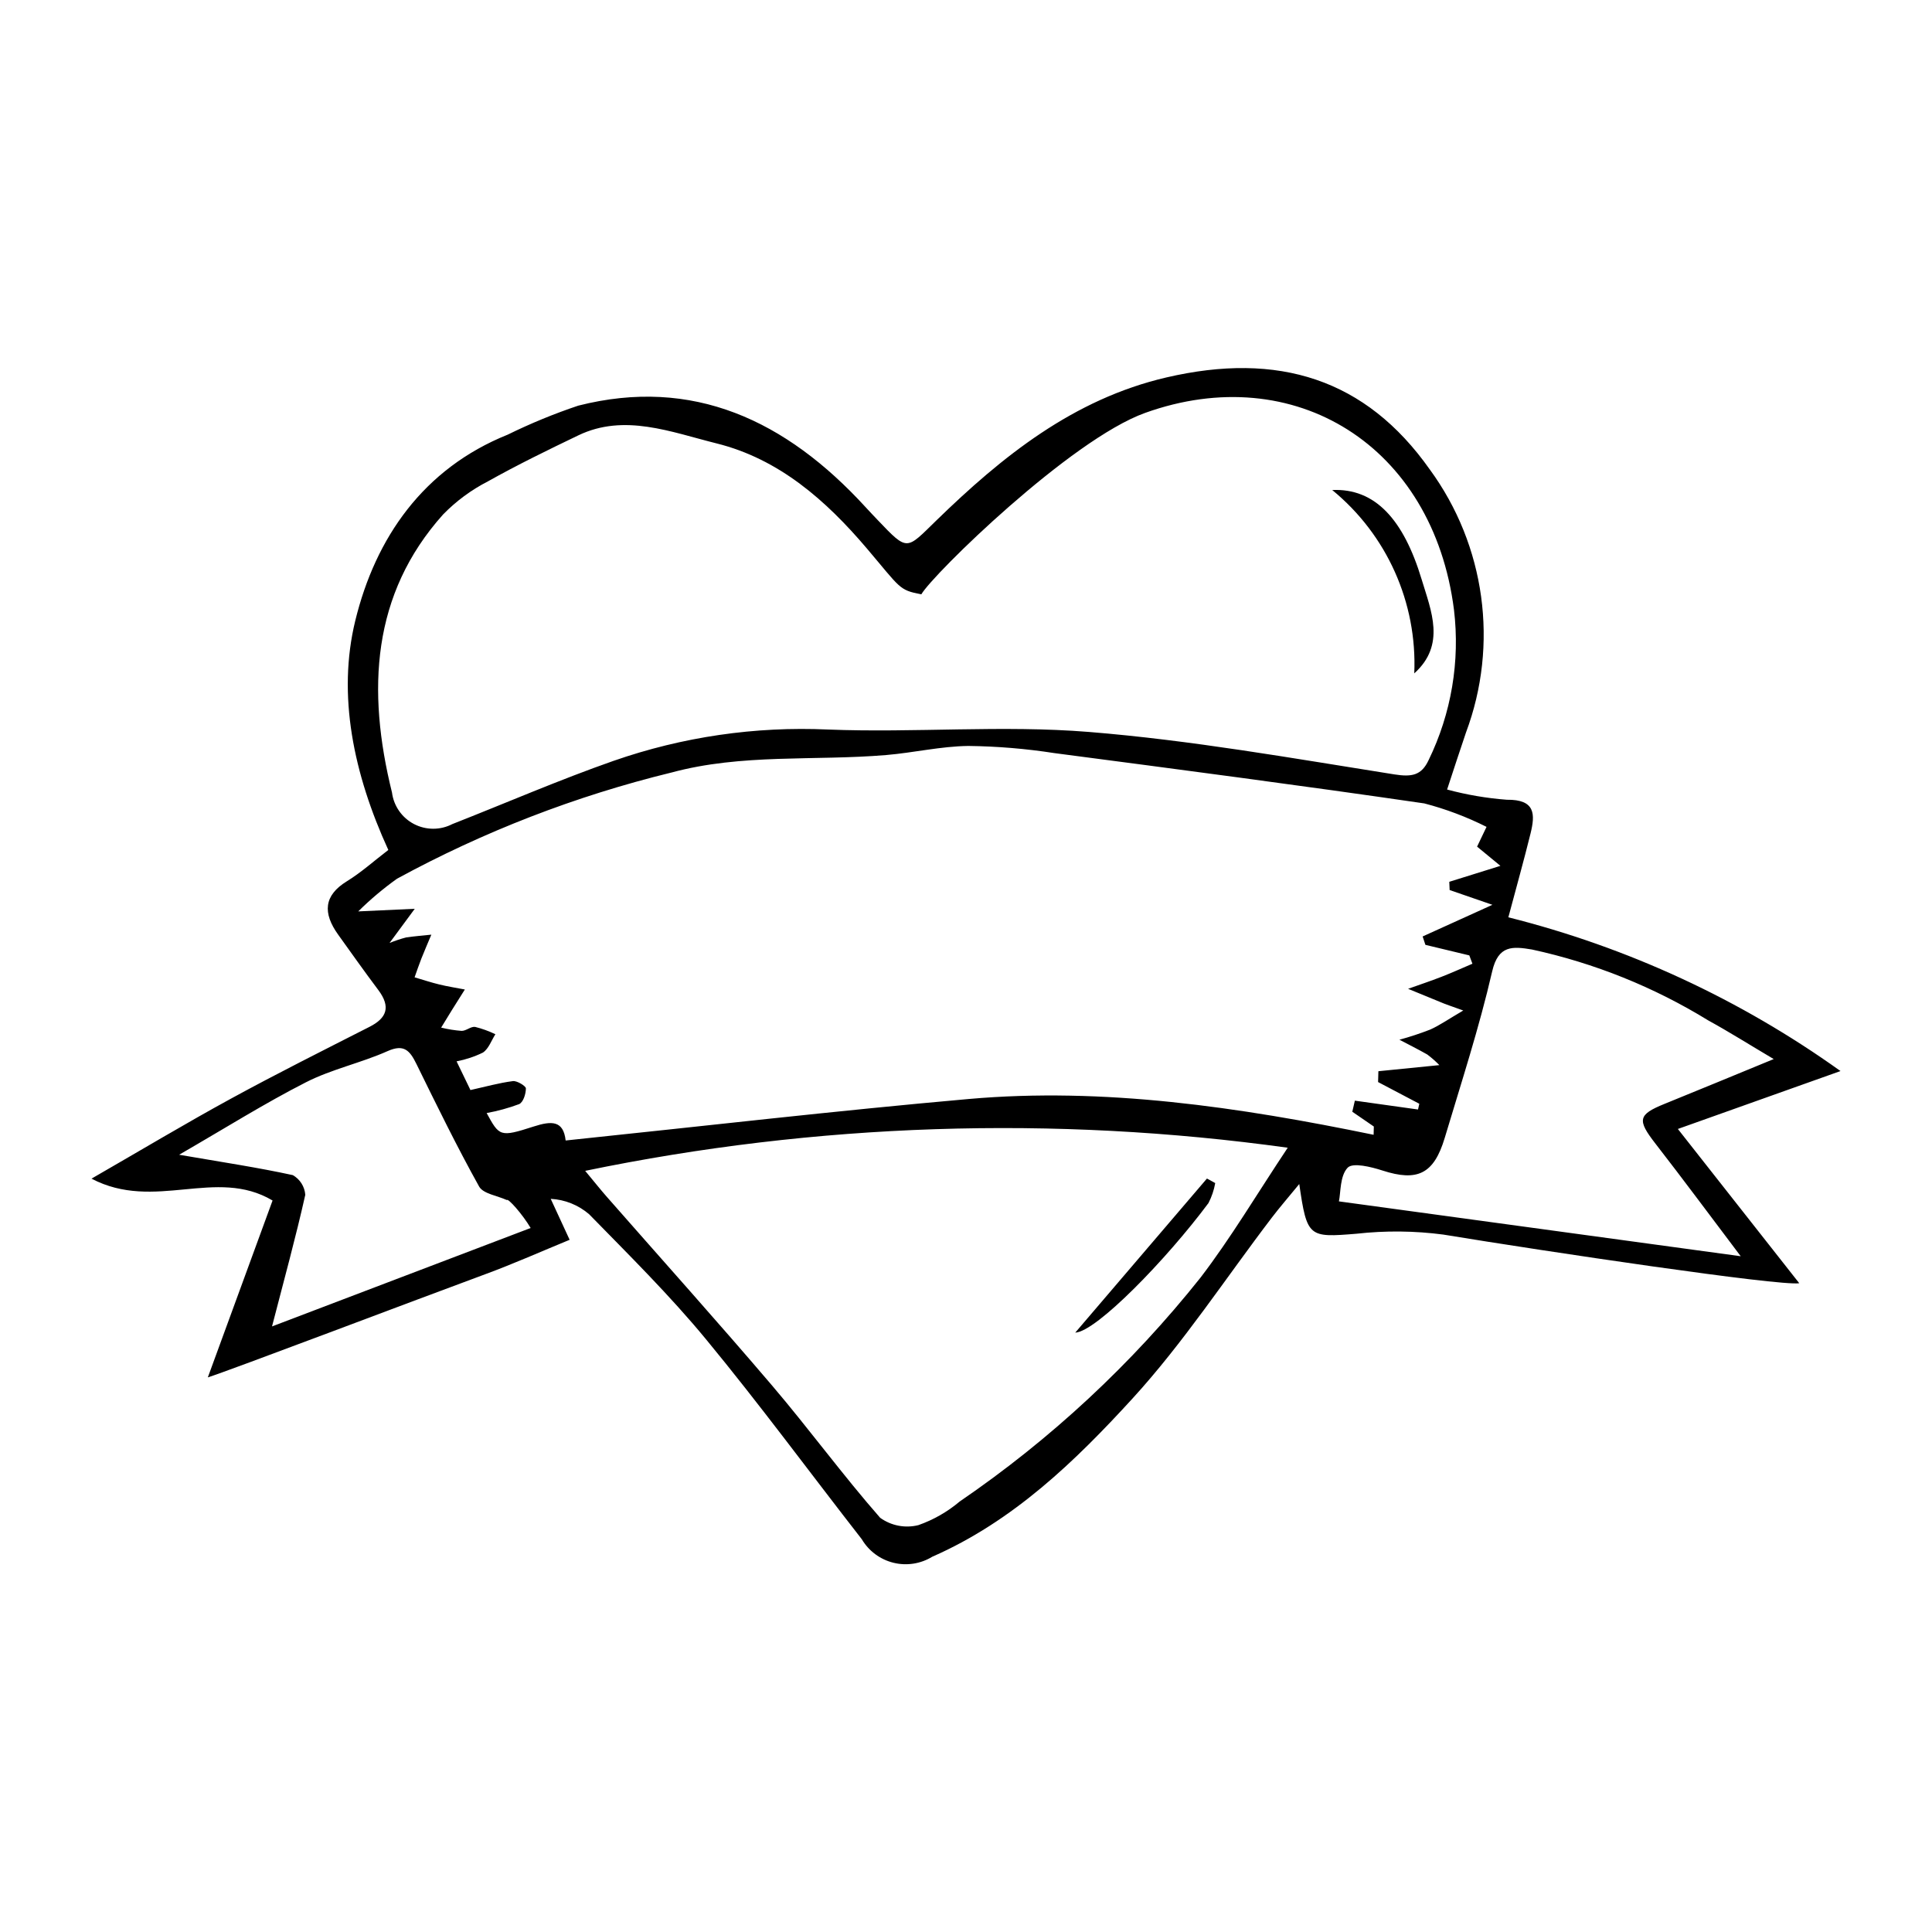 <?xml version="1.0" encoding="UTF-8"?>
<!-- Uploaded to: ICON Repo, www.iconrepo.com, Generator: ICON Repo Mixer Tools -->
<svg fill="#000000" width="800px" height="800px" version="1.1" viewBox="144 144 512 512" xmlns="http://www.w3.org/2000/svg">
 <g>
  <path d="m246.91 369.25c-9.25-20.199-13.57-41.066-8.754-60.785 5.352-21.914 18.008-40.273 40.379-49.273h0.004c6.055-2.973 12.301-5.543 18.695-7.688 30.359-7.711 55.059 3.863 76.125 26.867 1.066 1.164 2.152 2.305 3.242 3.449 8.039 8.43 7.527 7.902 15.535 0.113 17.414-16.945 36.32-32.172 60.961-37.906 29.633-6.898 52.855 0.344 69.812 24.391v-0.004c14.734 20.152 18.332 46.371 9.578 69.75-1.621 4.734-3.152 9.504-4.992 15.074v-0.004c5.18 1.395 10.48 2.301 15.832 2.707 7.582-0.098 7.535 3.852 6.285 8.922-1.734 7.055-3.703 14.043-5.883 22.234h0.004c31.637 7.938 61.496 21.762 88.02 40.742-14.863 5.293-27.992 9.969-43.102 15.348 11.164 14.188 20.781 26.406 32.172 40.883-5.258 0.797-66.855-8.375-94.254-12.883l-0.004-0.004c-7.66-1.012-15.414-1.09-23.094-0.23-12.648 1.035-13.105 0.984-15.152-13.172-2.879 3.512-5.18 6.156-7.305 8.945-12.234 16.043-23.363 33.102-36.918 47.926-15.215 16.637-31.598 32.484-53 41.883l-0.004-0.004c-3.086 1.898-6.805 2.481-10.324 1.613-3.516-0.867-6.539-3.113-8.383-6.231-13.781-17.676-27.059-35.75-41.32-53.035-9.578-11.609-20.363-22.27-30.91-33.062v-0.004c-2.852-2.465-6.441-3.91-10.207-4.106 1.477 3.199 2.957 6.398 5.012 10.852-7.402 3.039-14.754 6.32-22.312 9.105-17.082 6.293-68.648 25.859-73.57 27.355l17.156-46.871c-15.023-8.93-31.203 3.012-47.988-5.793 13.375-7.699 25.074-14.715 37.051-21.25 12.066-6.586 24.383-12.75 36.648-18.992 4.527-2.305 5.699-5.238 2.305-9.758-3.629-4.828-7.113-9.758-10.633-14.664-4.113-5.738-3.82-10.379 2.301-14.141 3.812-2.344 7.172-5.379 10.992-8.301zm46.992 76.992c36.18-3.766 71.41-7.867 106.78-10.992 35.809-3.168 71.629 2.125 107.34 9.48l0.055-2.191-5.703-3.918 0.676-2.934c5.578 0.781 11.16 1.562 16.738 2.344l0.344-1.52-10.926-5.754 0.082-2.871c5.023-0.504 10.043-1.004 16.16-1.617-0.992-1.02-2.066-1.961-3.207-2.816-2.422-1.375-4.91-2.621-7.375-3.914l0.004-0.004c2.746-0.746 5.457-1.641 8.113-2.672 2.508-1.109 4.773-2.715 8.797-5.07-3.684-1.328-4.422-1.562-5.141-1.855-3.164-1.289-6.324-2.586-9.48-3.891 2.961-1.059 5.949-2.051 8.875-3.191 2.758-1.074 5.453-2.297 8.176-3.457l-0.824-2.207-11.637-2.797-0.734-2.223c5.621-2.551 11.246-5.102 18.496-8.387-5.367-1.852-8.352-2.883-11.34-3.914l-0.094-2.184c4.156-1.297 8.312-2.59 13.551-4.227-2.981-2.457-4.629-3.812-6.184-5.094l2.508-5.242v0.008c-5.266-2.648-10.793-4.731-16.496-6.219-32.652-4.762-65.348-9.043-98.039-13.332-7.543-1.172-15.16-1.805-22.793-1.895-7.305 0.09-14.492 1.797-21.781 2.41-18.965 1.594-38.309-0.414-56.938 4.648v-0.004c-25.344 6.191-49.773 15.648-72.684 28.129-3.656 2.606-7.094 5.504-10.281 8.664 5.875-0.27 9.559-0.441 14.977-0.691l-6.68 9.055c1.43-0.582 2.898-1.07 4.391-1.469 2.215-0.316 4.453-0.496 6.684-0.73-0.883 2.109-1.801 4.203-2.641 6.328-0.648 1.637-1.203 3.316-1.801 4.977 2.191 0.641 4.363 1.367 6.574 1.902 2.231 0.539 4.496 0.891 6.746 1.324-1.16 1.844-2.328 3.684-3.481 5.535-0.941 1.516-1.867 3.043-2.797 4.562l-0.004 0.004c1.785 0.438 3.602 0.727 5.434 0.867 1.211 0.004 2.438-1.223 3.566-1.051l0.004-0.004c1.852 0.461 3.652 1.113 5.371 1.941-1.066 1.664-1.773 3.844-3.297 4.856v0.004c-2.215 1.082-4.566 1.863-6.988 2.328l3.676 7.606c3.918-0.871 7.539-1.887 11.254-2.371 1.07-0.141 3.438 1.309 3.438 1.926-0.008 1.473-0.684 3.664-1.789 4.172-2.797 1.043-5.68 1.836-8.613 2.367 3.371 6.152 3.488 6.465 12.434 3.578 4.805-1.555 7.902-1.625 8.504 3.691zm94.262-144.74c-5.984-1.133-5.457-1.574-14.473-12.191-10.762-12.668-23.219-23.676-39.793-27.805-12.121-3.019-24.438-7.984-36.625-2.137-8.09 3.883-16.164 7.824-23.973 12.199-4.414 2.266-8.434 5.234-11.895 8.789-18.883 21.102-20.234 46.531-13.527 73.664v-0.004c0.461 3.57 2.633 6.688 5.82 8.355 3.188 1.664 6.988 1.672 10.18 0.016 14.242-5.594 28.277-11.695 42.727-16.758h0.004c18.234-6.356 37.512-9.172 56.805-8.297 23.055 0.91 46.129-1.219 69.117 0.637 27.035 2.18 54.02 6.984 80.957 11.25 4.742 0.75 7.231 0.234 9.113-3.793l0.004-0.004c6.012-12.352 8.344-26.172 6.715-39.812-5.508-43.516-42.289-66.379-81.844-52.191-19.805 7.106-56.301 42.82-59.312 48.082zm97.094 146.66c-61.953-8.613-124.93-6.543-186.18 6.125 2.699 3.25 4.109 5.031 5.606 6.738 14.66 16.711 29.52 33.254 43.934 50.168 9.785 11.48 18.695 23.703 28.633 35.039h0.004c2.922 2.109 6.629 2.82 10.125 1.945 4-1.406 7.711-3.527 10.949-6.262 24.121-16.48 45.633-36.48 63.82-59.336 8.094-10.578 14.93-22.145 23.109-34.418zm128.79-23.5c-6.727-3.988-11.941-7.281-17.332-10.234-14.402-8.855-30.203-15.211-46.73-18.797-5.113-0.852-8.93-1.199-10.543 5.789-3.438 14.922-8.188 29.48-12.574 44.129-2.883 9.625-7.277 11.633-16.488 8.656-3.027-0.977-7.879-2.184-9.242-0.75-2.066 2.172-1.809 6.555-2.312 8.922 36.266 4.953 71.266 9.73 106.48 14.539-7.891-10.445-15.121-20.215-22.578-29.816-4.894-6.301-4.676-7.699 2.391-10.562 8.961-3.625 17.883-7.336 28.926-11.871zm-397.96 70.855c23.793-9.055 46.043-17.527 68.539-26.086-2.227-3.742-6-7.953-6.309-7.406-2.516-1.156-6.281-1.668-7.344-3.574-5.918-10.637-11.262-21.574-16.617-32.488-1.766-3.602-3.32-5.332-7.641-3.406-7.027 3.133-14.816 4.781-21.629 8.254-10.922 5.562-21.312 12.102-33.617 19.207 11.586 1.996 20.902 3.391 30.117 5.402l-0.004-0.008c1.906 1.078 3.152 3.039 3.32 5.223-2.512 11.211-5.551 22.273-8.816 34.883z"/>
  <path d="m497.05 273.86c11.336-0.504 18.891 7.731 23.719 23.742 2.5 8.293 6.438 17.289-1.973 24.848 0.805-18.719-7.25-36.723-21.746-48.59z"/>
  <path d="m428.95 497.16c12.293-14.383 23.598-27.609 34.902-40.836l2.191 1.199h0.004c-0.324 1.848-0.93 3.637-1.793 5.301-11.109 14.934-29.758 34.117-35.305 34.336z"/>
 </g>
</svg>